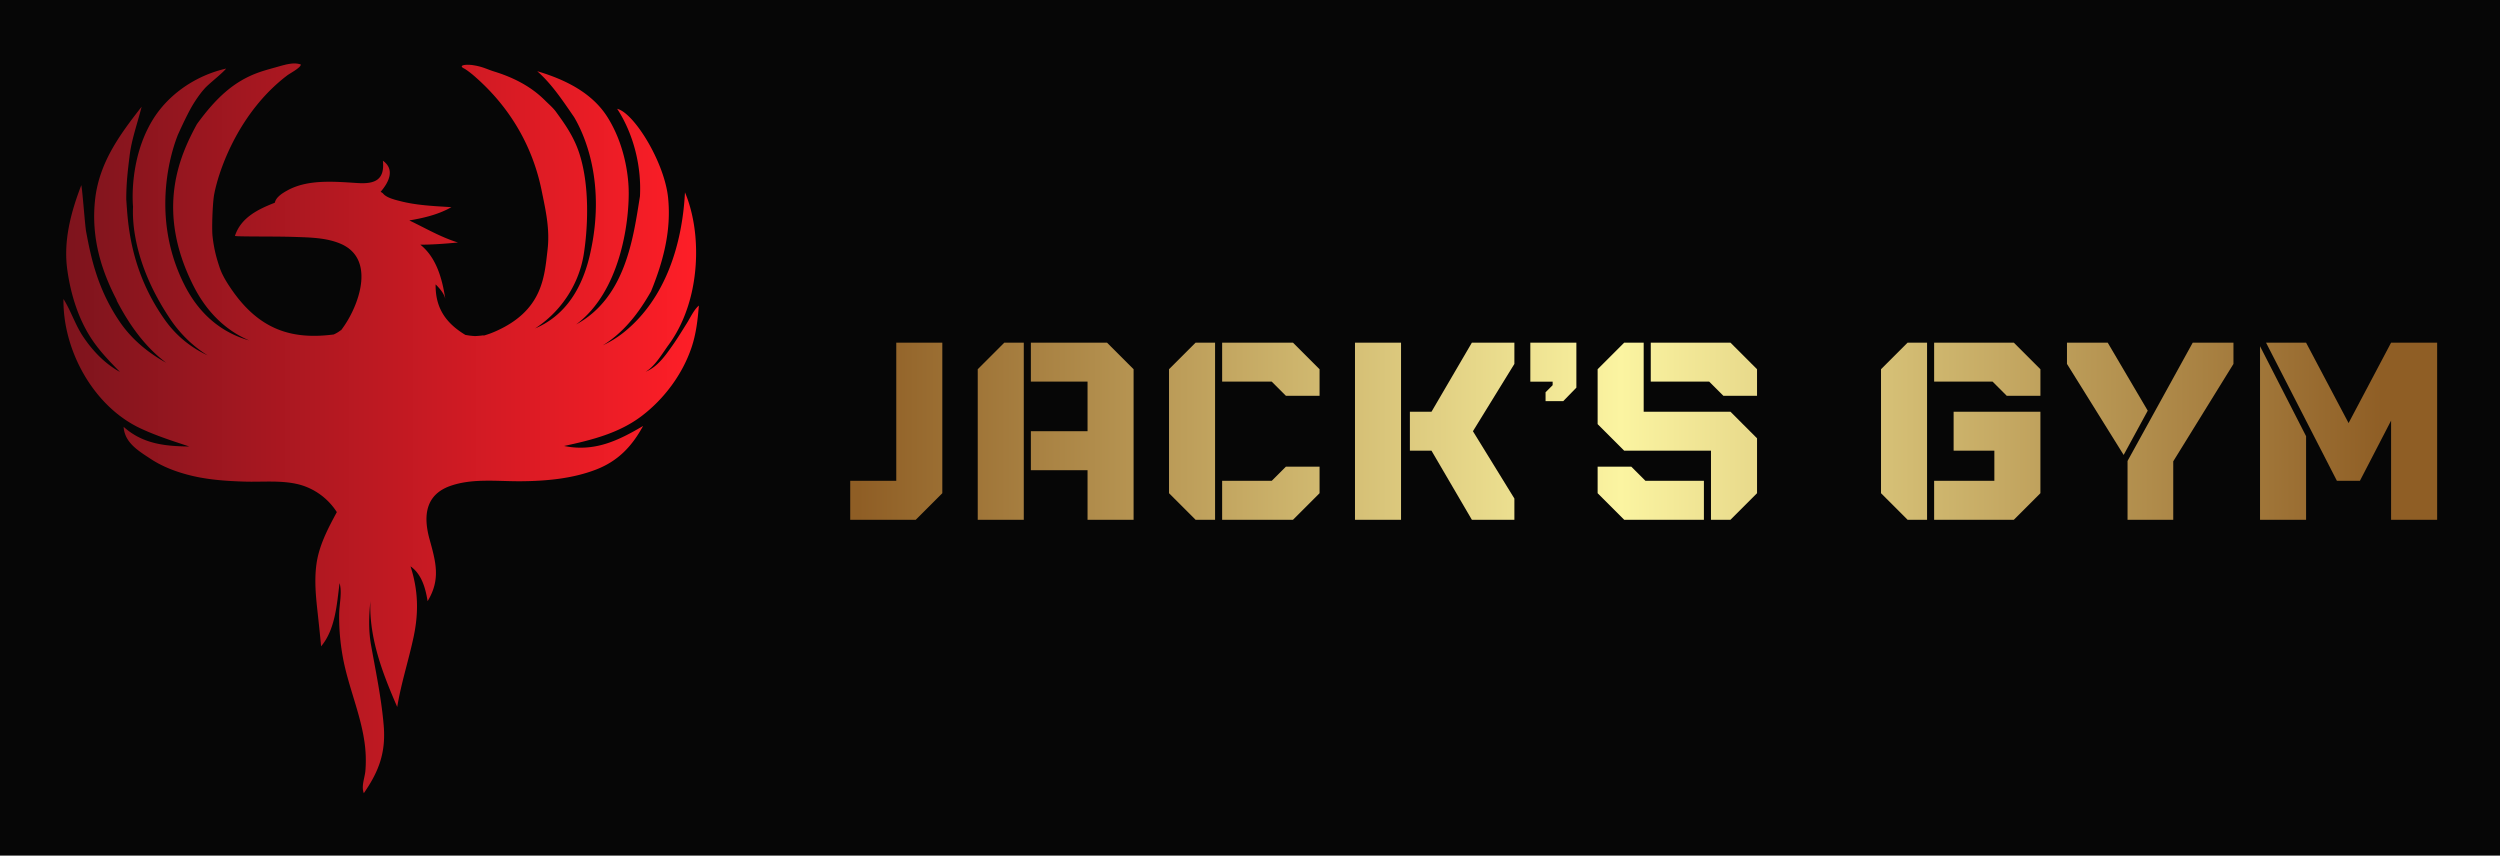 <svg xmlns="http://www.w3.org/2000/svg" width="3160.428" height="1081.657"><path fill="#060606" d="M0 0h3160.428v1081.657H0z"/><g transform="translate(80.214 80.214) scale(8.021)"><defs><linearGradient id="a"><stop stop-color="#7d141d" offset="0"/><stop stop-color="#ff1e27" offset="1"/></linearGradient><linearGradient id="b"><stop stop-color="#8f5e25" offset="0"/><stop stop-color="#fbf4a1" offset=".5"/><stop stop-color="#8f5e25" offset="1"/></linearGradient></defs><path xmlns="http://www.w3.org/2000/svg" d="M392.846 156.844c-1.262 2.05-2.391 4.22-3.516 6.012-2.855 4.547-5.64 9.145-8.729 13.538-4.45 6.328-9.446 13.652-16.912 16.633 5.871-3.407 10.288-11.256 14.251-16.655 13.959-19.019 18.786-44.658 16.715-67.844-.81-9.049-2.919-18.837-6.479-27.232-1.643 32.007-11.861 65.857-37.67 86.861-4.135 3.366-8.656 6.151-13.441 8.409 15.382-9.407 24.678-24.335 29.979-33.589 7.604-18.683 12.725-37.876 10.61-58.398-2.275-22.086-21.174-52.798-31.714-55.323 10.611 16.279 15.193 36.561 14.193 54.561-4.137 25.508-8.752 62.895-39.725 79.755 27.344-20.354 32.956-63.007 32.725-82.755l-.014.307c.043-3.108-.256-25.94-13.109-46.52-9.76-15.628-26.98-23.737-43.877-28.787 8.822 7.817 15 17 22.99 28.631 5.947 10.027 20.379 40.458 9.77 86.009-5.918 25.41-18.813 39.161-34.057 45.595 15.185-9.791 27.13-26.442 30.297-46.235 2.417-15.105 4.178-42.969-3.25-64.22-3.602-10.304-9.602-18.304-13.936-24.316-2.015-2.795-4.719-5.021-7.16-7.452-8.752-8.713-19.822-14.227-31.52-17.823-4.346-1.335-6.691-2.872-12.691-3.872-4.932-.822-10 0-6 2 1.406.703 4.361 3.01 5.498 3.979 22.285 19.002 36.887 43.475 42.684 71.425 2.818 13.596 5.314 24.888 3.818 37.596-2 17-3 38-33 51a52.437 52.437 0 0 1-6.555 2.341c-.268-.022-.536-.037-.803-.061-1.613.23-3.217.353-4.811.419a44.717 44.717 0 0 1-6.022-.728c-.465-.285-.937-.562-1.394-.854-11.64-7.446-17.358-16.897-17.147-30.621 2.489 2.46 5.231 5.546 6.041 9.065-1.896-12.217-5.374-25.65-15.551-33.783 7.833-.033 15.636-.625 23.429-1.37-10.654-3.261-20.304-8.977-30.303-13.746 9.063-1.526 18.166-3.691 26.224-8.258-10.495-.686-21.309-1.07-31.546-3.691-3.143-.804-8.787-2.048-11.023-4.804-.359-.443-1.055-.76-1.521-1.094 5.015-5.791 9.157-13.853 1.411-19.335 1.216 11.961-5.004 14.551-15.544 13.909-14.136-.86-30.773-2.572-43.705 4.439-2.906 1.576-7.383 4.192-8.072 7.798-10.517 4.114-21.069 9.21-24.853 20.654.169.587 24.669.233 36.993.655 9.51.326 19.948.446 28.84 4.26 21.368 9.164 12.096 36.662 2.244 51.136a78.1 78.1 0 0 1-1.944 2.718c-.124.038-.24.085-.365.122-1.314 1.04-2.718 1.849-4.227 2.526-25.774 3.342-46.32-2.585-63.992-28.54-2.859-4.2-5.625-8.706-7.185-13.479-1.424-4.356-3.315-10.155-4.315-19.155-.569-5.124.05-20.931 1-26 3-16 15.75-51.549 45.474-74.18 1.721-1.31 8.526-4.82 8.526-6.82-3-1-6-1-13 1-4.338 1.273-8.743 2.355-13.002 3.854-15.551 5.473-26.822 15.888-38.746 32.307-10.076 18.581-26.488 52.904-2.002 101 8.966 17.612 21.418 28.143 34.598 33.738-15.292-4.3-30.126-14.492-40.24-34.36-24.485-48.096-3.959-93.871-4.355-93.379.083-.201 5.375-12.148 9.214-18.622 2.18-3.674 5.075-7.872 8-11 2.724-2.912 10.408-8.842 13-12-18.371 4.169-35.815 15.609-45.844 32.092-15.156 24.908-12.155 54.069-12.156 53.908-.521 10.54 1 37 23.141 70 6.123 9.126 14.204 17.058 23.325 22.634-10.246-4.729-19.465-12.01-26.572-22.012-22.395-31.518-23.108-62-24.108-75-.03-10.067.88-17.514 2.102-27.537 1.196-9.825 4.669-19.372 7.471-30.324-14.213 18.118-26.704 35.447-29.068 58.495-2.328 22.688 3.568 43.074 13.954 62.713-.288-.402-.563-.807-.842-1.211 4.424 8.341 14.111 26.711 31.224 39.484-11.507-6.292-21.728-14.927-28.935-25.547-13.922-20.517-17.906-40.073-20.906-56.073-.74-3.947-2.214-25.061-3-29C5.648 93.591.891 111.435 3.39 129.505c2.129 15.398 6.957 31.114 15.766 44.045 4.895 7.185 10.965 13.433 17.033 19.62-9.434-5.192-16.938-13.073-22.899-21.947-4.982-7.417-7.584-16.051-12.283-23.502-.433 31.905 18.601 66.855 48.011 80.632 9.784 4.583 20.135 7.885 30.38 11.258-15.229-.111-29.208-1.683-40.913-12.25.61 9.898 9.239 14.977 16.808 19.963 7.75 5.106 16.595 8.344 25.591 10.504 10.771 2.585 22.042 3.328 33.085 3.664 10.708.326 21.809-.874 32.354 1.449 10.3 2.271 19.31 8.701 24.979 17.549-5.61 10.412-11.186 20.896-12.745 32.778-1.299 9.896-.321 19.841.772 29.703.781 7.041 1.511 14.085 2.181 21.138 8.923-10.627 9.795-26.297 11.503-39.391 1.66 5.729-.157 13.246-.25 19.068-.142 8.958.636 17.919 2.217 26.734 3.312 18.464 11.365 35.948 13.735 54.528.698 5.47.83 10.95.398 16.448-.351 4.473-2.743 9.751-.995 14.104 9.518-13.755 13.802-25.475 12.375-42.345-1.433-16.938-4.902-33.237-7.87-49.915-1.633-9.182-1.355-18.158-.414-27.396-.92 22.896 7.677 45.204 16.719 65.921 2.433-14.803 7.082-28.936 10.193-43.57 3.257-15.32 2.897-29.078-1.905-44.004 6.963 4.84 9.364 13.688 10.632 21.686 8.215-13.545 5.188-24.18 1.186-38.701-3.945-14.318-2.623-27.615 13.008-33.111 13.876-4.878 29.514-2.785 43.926-2.899 15.704-.124 31.944-1.563 46.718-7.239 13.819-5.311 22.448-14.473 29.415-27.215-15.859 9.379-30.485 16.285-49.242 12.486 17.11-3.693 34.1-7.869 48.304-18.636 14.032-10.637 25.427-25.957 31.084-42.666 2.873-8.485 3.882-17.29 4.585-26.175-1.514 1.298-2.808 3.108-3.986 5.023z" transform="translate(-.253 -.253) scale(.253)" fill="url(#a)"/><path d="M16.286 35.714L12 40H1.43v-6.286h7.428V11.428h7.429v24.286zM29.429 40H22V15.714l4.286-4.286h3.143V40zm13.428-28.571l4.286 4.286V40h-7.429v-8h-9.143v-6.286h9.143v-8h-9.143v-6.286h12.286zM60.286 40h-3.143l-4.286-4.286v-20l4.286-4.285h3.143v28.57zm12.571-28.571l4.286 4.286V20h-5.429l-2.286-2.285h-8v-6.286h11.43zm-3.428 22.285l2.286-2.285h5.428v4.285L72.858 40h-11.43v-6.286h8zM90.286 40h-7.429V11.429h7.429V40zm18.285-28.571v3.429l-6.686 10.857 6.686 10.857V40h-6.857L95.2 28.857h-3.486v-6.286H95.2l6.514-11.143h6.857zm2.572 0h7.428v7.257l-2.114 2.171H113.6V19.43l1.143-1.143v-.571h-3.6v-6.286zm18.286 11.142h14l4.286 4.286v8.857L143.429 40h-3.143V28.857h-14L122 24.57v-8.857l4.286-4.286h3.143v11.143zm14-11.142l4.286 4.286V20h-5.429L140 17.715h-9.428v-6.286h12.857zm-4.286 22.285V40h-12.857L122 35.714V31.43h5.429l2.285 2.285h9.43zm36 6.286H172l-4.285-4.286v-20L172 11.43h3.143v28.57zm14-28.571l4.286 4.286V20H188l-2.285-2.285h-9.43v-6.286h12.858zm-9.715 17.428v-6.286h14v13.143L189.142 40h-12.857v-6.286H186v-4.857h-6.572zm31.315-6.457l-3.886 7.143-9.143-14.686v-3.429h6.572zM218 11.429h6.571v3.429l-9.714 15.714V40h-7.372v-9.486zm32 0h7.429V40H250V24l-5.029 9.714h-3.714l-11.429-22.286h6.457l6.857 12.971zM228.857 12l7.429 14.514V40h-7.429V12z" transform="matrix(.977 0 0 .977 122.604 32.84)" fill="url(#b)"/></g></svg>